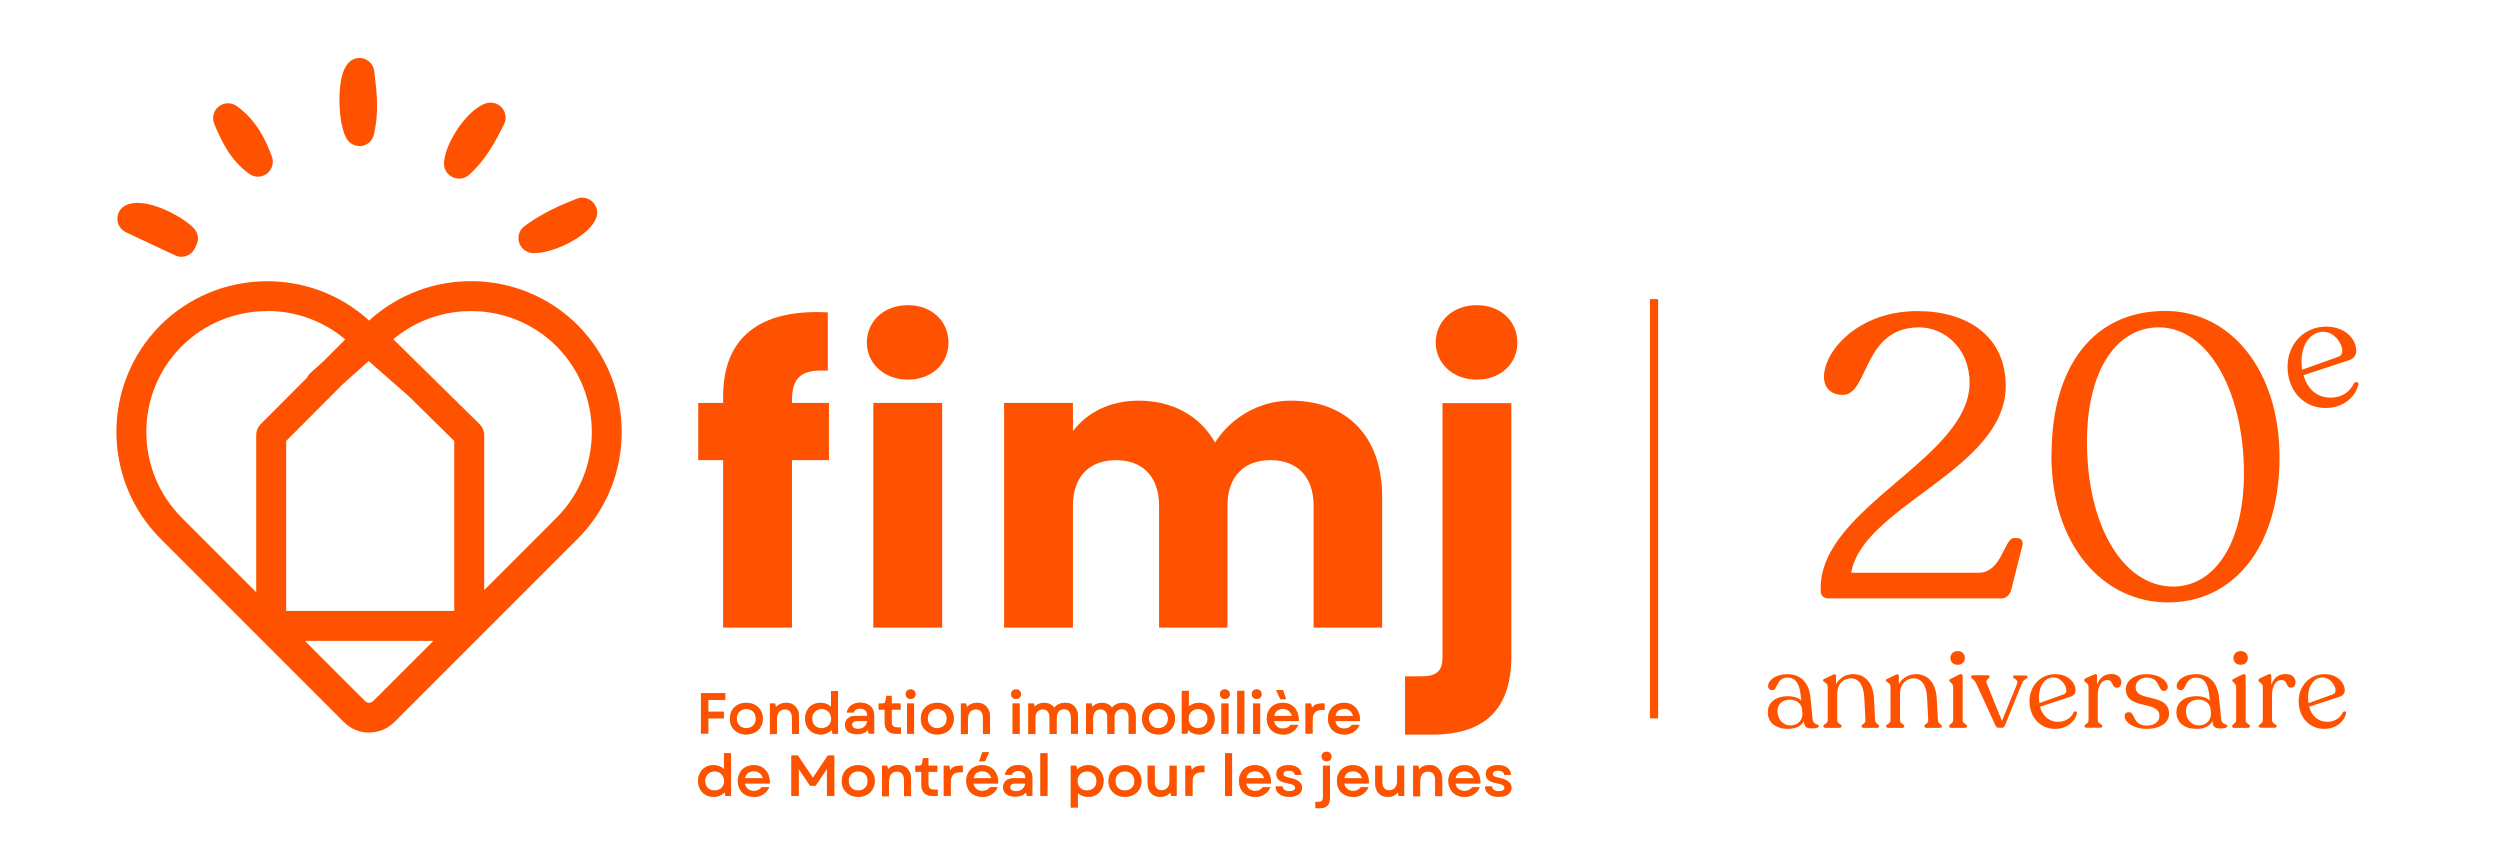 <?xml version="1.0" encoding="UTF-8"?> <svg xmlns="http://www.w3.org/2000/svg" id="Calque_1" data-name="Calque 1" version="1.1" viewBox="0 0 173.59 58.43"><defs><style> .cls-1, .cls-2, .cls-3 { fill: #fe5200; } .cls-1, .cls-4 { stroke-width: 0px; } .cls-2 { stroke: #fe5200; stroke-miterlimit: 10; stroke-width: .57px; } .cls-4 { fill: #c8aa50; } </style></defs><g><g><path class="cls-1" d="M140.43,37.86l-.78,3.11c-.11.33-.33.58-.67.58h-12.03c-.3,0-.53-.19-.53-.5v-.22c0-5.63,10.34-9.01,10.34-14.25,0-2.44-1.8-3.85-3.49-3.85-3.96,0-3.49,4.69-5.32,4.69-.75,0-1.3-.44-1.3-1.25,0-1.8,2.38-4.57,6.49-4.57,3.49,0,6.13,1.77,6.13,5.19,0,5.82-9.93,8.32-10.73,12.98h8.84c1.64,0,1.77-2.41,2.47-2.41h.19c.28,0,.47.19.39.53Z"></path><path class="cls-1" d="M142.45,31.6c0-6.21,2.94-10.01,7.9-10.01,4.52,0,7.93,4.1,7.93,10.15,0,6.35-3.27,10.09-7.74,10.09s-8.1-3.91-8.1-10.23ZM155.81,32.85c0-5.57-2.44-10.12-5.91-10.12-2.91,0-4.99,2.94-4.99,7.96,0,5.74,2.47,10.04,5.99,10.04,2.8,0,4.91-2.91,4.91-7.87Z"></path></g><g><path class="cls-1" d="M126.29,50.42c0,.11-.21.16-.49.16-.34,0-.52-.08-.55-.5-.17.32-.54.53-1.09.53-.84,0-1.41-.42-1.41-1.15,0-.73.6-1.12,1.39-1.12.4,0,.73.11.93.3l-.02-.21c-.08-.9-.33-1.38-.93-1.38-.79,0-.67.87-1.05.87-.18,0-.3-.11-.3-.28,0-.4.52-.83,1.34-.83.93,0,1.5.6,1.6,1.6l.15,1.51c.05.47.43.3.43.49ZM125.15,49.53l-.03-.34c-.08-.36-.39-.61-.83-.61-.52,0-.87.32-.87.79,0,.55.36,1,.91,1,.51,0,.84-.37.83-.84Z"></path><path class="cls-1" d="M130.48,50.41v.03c0,.06-.06.1-.16.1h-.9c-.1,0-.16-.04-.16-.1v-.03c0-.14.29-.14.27-.42l-.08-1.52c-.04-.93-.41-1.37-.93-1.37-.56,0-.95.45-.95,1.05v1.85c0,.27.3.27.3.41v.03c0,.06-.06.1-.16.1h-.95c-.09,0-.15-.04-.15-.1v-.03c0-.14.3-.14.3-.41v-2.3c0-.33-.32-.31-.32-.45v-.02c0-.05.04-.08.12-.11l.57-.27c.14-.08.21,0,.21.11v.55c.22-.42.66-.7,1.19-.7.74,0,1.37.5,1.44,1.68l.08,1.5c.01.28.27.28.27.43Z"></path><path class="cls-1" d="M134.84,50.41v.03c0,.06-.06.1-.16.1h-.9c-.1,0-.16-.04-.16-.1v-.03c0-.14.29-.14.27-.42l-.08-1.52c-.04-.93-.41-1.37-.93-1.37-.56,0-.95.45-.95,1.05v1.85c0,.27.3.27.3.41v.03c0,.06-.06.1-.16.1h-.95c-.09,0-.15-.04-.15-.1v-.03c0-.14.3-.14.3-.41v-2.3c0-.33-.32-.31-.32-.45v-.02c0-.05.04-.08.12-.11l.57-.27c.14-.08.21,0,.21.11v.55c.22-.42.66-.7,1.19-.7.74,0,1.37.5,1.44,1.68l.08,1.5c.01.28.27.28.27.43Z"></path><path class="cls-1" d="M135.35,50.43v-.03c0-.14.27-.14.27-.41v-2.26c0-.3-.27-.36-.27-.47v-.02c0-.05.04-.08.11-.11l.58-.29c.16-.08.24,0,.24.11v3.05c0,.27.3.27.3.41v.03c0,.06-.07.1-.16.1h-.94c-.09,0-.14-.04-.14-.1ZM135.43,45.69c0-.28.2-.48.51-.48s.49.2.49.48-.2.47-.49.47c-.31,0-.51-.19-.51-.47Z"></path><path class="cls-1" d="M140.8,46.97v.02c0,.14-.29.17-.39.43l-1.2,2.96c-.04.1-.1.15-.2.15h-.24c-.11,0-.16-.05-.21-.15l-1.36-2.96c-.12-.25-.33-.28-.33-.43v-.02c0-.05.04-.08.11-.08h1.06c.06,0,.11.04.11.09v.02c0,.11-.3.18-.21.43l1.07,2.63,1.04-2.56c.13-.35-.27-.36-.27-.49v-.02c0-.06.04-.09.11-.09h.77c.07,0,.11.03.11.08Z"></path><path class="cls-1" d="M144.22,49.52c-.09.46-.59,1.09-1.54,1.09s-1.76-.74-1.76-1.93c0-1.07.78-1.87,1.79-1.87.91,0,1.41.6,1.41,1.12,0,.24-.13.37-.36.45l-2.11.69c.17.65.64,1.05,1.25,1.05.56,0,.92-.3,1.09-.66.07-.11.24-.08.22.06ZM141.58,48.43c0,.14,0,.27.03.39l1.69-.61c.13-.05.18-.14.18-.27,0-.34-.37-.9-.89-.9-.62,0-1.02.61-1.02,1.38Z"></path><path class="cls-1" d="M147.29,47.39c0,.2-.09.36-.3.36-.4,0-.21-.53-.68-.53-.42,0-.65.48-.65,1.05v1.73c0,.27.32.27.32.41v.03c0,.06-.05.09-.15.09h-.94c-.1,0-.15-.03-.15-.09v-.03c0-.14.28-.14.28-.41v-2.31c0-.29-.3-.3-.3-.44v-.02c0-.05.05-.1.11-.14l.58-.26c.14-.07.2,0,.2.11v.61c.17-.49.52-.75.99-.75s.7.27.7.59Z"></path><path class="cls-1" d="M147.52,49.73c0-.18.12-.28.3-.28.47,0,.23.93,1.25.93.49,0,.87-.24.87-.67,0-1.12-2.33-.37-2.33-1.86,0-.58.59-1.04,1.43-1.04.94,0,1.48.49,1.48.9,0,.15-.12.27-.27.27-.43,0-.24-.93-1.18-.93-.44,0-.78.28-.78.66,0,1.09,2.32.35,2.32,1.87,0,.57-.59,1.03-1.54,1.03-1.01,0-1.54-.51-1.54-.87Z"></path><path class="cls-1" d="M154.66,50.42c0,.11-.21.16-.49.16-.34,0-.52-.08-.55-.5-.17.32-.54.53-1.09.53-.84,0-1.41-.42-1.41-1.15,0-.73.6-1.12,1.39-1.12.4,0,.73.11.93.3l-.02-.21c-.08-.9-.33-1.38-.93-1.38-.79,0-.67.87-1.05.87-.18,0-.3-.11-.3-.28,0-.4.52-.83,1.34-.83.93,0,1.5.6,1.6,1.6l.15,1.51c.05.47.43.3.43.49ZM153.52,49.53l-.03-.34c-.08-.36-.39-.61-.84-.61-.52,0-.87.32-.87.79,0,.55.36,1,.91,1,.51,0,.84-.37.83-.84Z"></path><path class="cls-1" d="M155,50.43v-.03c0-.14.27-.14.27-.41v-2.26c0-.3-.27-.36-.27-.47v-.02c0-.05.04-.08.11-.11l.58-.29c.16-.08.24,0,.24.11v3.05c0,.27.3.27.3.41v.03c0,.06-.07.1-.16.1h-.94c-.09,0-.14-.04-.14-.1ZM155.08,45.69c0-.28.2-.48.51-.48s.49.2.49.48-.2.47-.49.47c-.31,0-.51-.19-.51-.47Z"></path><path class="cls-1" d="M159.39,47.39c0,.2-.09.36-.3.36-.4,0-.21-.53-.68-.53-.42,0-.65.48-.65,1.05v1.73c0,.27.32.27.32.41v.03c0,.06-.05.09-.15.09h-.94c-.1,0-.15-.03-.15-.09v-.03c0-.14.28-.14.28-.41v-2.31c0-.29-.3-.3-.3-.44v-.02c0-.05.05-.1.11-.14l.58-.26c.14-.07.2,0,.2.11v.61c.17-.49.52-.75.99-.75s.7.27.7.59Z"></path><path class="cls-1" d="M162.91,49.52c-.09.46-.59,1.09-1.54,1.09s-1.76-.74-1.76-1.93c0-1.07.78-1.87,1.79-1.87.91,0,1.41.6,1.41,1.12,0,.24-.13.37-.36.45l-2.11.69c.17.65.64,1.05,1.25,1.05.56,0,.92-.3,1.09-.66.07-.11.24-.08.22.06ZM160.27,48.43c0,.14,0,.27.03.39l1.69-.61c.13-.05.18-.14.18-.27,0-.34-.37-.9-.89-.9-.62,0-1.02.61-1.02,1.38Z"></path></g><path class="cls-1" d="M163.75,26.71c-.14.68-.88,1.62-2.29,1.62s-2.62-1.11-2.62-2.87c0-1.59,1.16-2.78,2.67-2.78,1.36,0,2.1.89,2.1,1.67,0,.36-.19.55-.53.67l-3.13,1.03c.26.97.95,1.56,1.87,1.56.84,0,1.37-.44,1.62-.98.1-.16.36-.12.33.09ZM159.81,25.09c0,.2.01.4.04.58l2.52-.9c.19-.08.27-.2.27-.4,0-.51-.54-1.33-1.32-1.33-.92,0-1.51.9-1.51,2.06Z"></path><line class="cls-2" x1="114.85" y1="20.77" x2="114.85" y2="49.88"></line></g><path class="cls-3" d="M25.63,50.87c-.66,0-1.28-.26-1.75-.73l-12.73-12.73c-4.08-4.08-4.09-10.73-.02-14.82,3.99-3.97,10.4-4.08,14.5-.33,4.1-3.75,10.5-3.65,14.48.31,4.08,4.11,4.08,10.76,0,14.84l-12.73,12.73c-.47.47-1.09.72-1.75.72M18.56,21.6c-2.16,0-4.32.82-5.96,2.46-3.26,3.28-3.25,8.61.02,11.89l12.73,12.73c.1.1.22.12.28.12s.18-.02.28-.12l12.73-12.73c3.27-3.27,3.27-8.62,0-11.91-3.15-3.13-8.18-3.25-11.48-.36l2.51,2.2c.43.38.47,1.03.09,1.46-.38.43-1.03.47-1.47.09l-2.69-2.36-2.64,2.36c-.43.38-1.08.34-1.47-.08-.38-.43-.34-1.08.08-1.47l2.5-2.23c-1.57-1.37-3.55-2.06-5.52-2.06M32.58,44.5h-13.75c-.57,0-1.04-.46-1.04-1.04v-13.27c0-.27.11-.54.3-.73l6.82-6.83c.4-.4,1.06-.41,1.46,0l6.94,6.83c.2.2.31.46.31.74v13.27c0,.57-.46,1.04-1.04,1.04M19.87,42.42h11.67v-11.8l-5.89-5.8-5.78,5.8v11.81ZM24.95,10.14s.09,0,.13,0c.43-.05.78-.37.88-.79.36-1.52.21-2.85.06-4.15l-.03-.25c-.05-.4-.32-.74-.7-.87-.38-.13-.81-.02-1.08.27-.43.45-.64,1.32-.64,2.6,0,.52.05,1.83.47,2.63.18.34.54.56.92.56M17.9,12.27c.22,0,.44-.07.63-.21.36-.28.51-.76.35-1.19-.42-1.13-1.07-2.54-2.45-3.51-.38-.27-.89-.25-1.25.04-.36.29-.48.79-.3,1.21.52,1.24,1.14,2.53,2.42,3.46.18.13.4.2.61.2M31.87,12.41c.25,0,.5-.09.69-.26,1.14-1.02,1.78-2.2,2.44-3.52.19-.37.13-.82-.14-1.14-.27-.32-.71-.44-1.1-.32-.85.27-1.58,1.2-1.95,1.73-.28.41-.93,1.45-.98,2.41-.02.42.21.81.59.99.14.07.3.1.45.1M12.6,17.83c.39,0,.76-.22.93-.59l.11-.23c.19-.39.12-.85-.18-1.16-.76-.81-3.42-2.28-4.76-1.58-.35.18-.56.55-.55.94,0,.39.24.75.6.92l3.41,1.6c.14.07.29.1.44.1M37.15,17.57c.87,0,1.87-.46,2.28-.66.7-.36,1.61-.95,1.95-1.73.17-.39.09-.83-.21-1.14-.29-.3-.74-.4-1.13-.24-1.18.46-2.43,1.02-3.62,1.9-.35.26-.5.7-.38,1.12.12.41.48.71.91.75.06,0,.12,0,.19,0M50.21,43.58h4.78v-11.63h2.57v-3.97h-2.57v-.14c0-1.65.64-2.21,2.49-2.1v-4.05c-4.75-.25-7.27,1.76-7.27,5.84v.45h-1.73v3.97h1.73v11.63ZM60.19,23.79c0-1.45,1.15-2.6,2.85-2.6s2.82,1.15,2.82,2.6-1.15,2.57-2.82,2.57-2.85-1.15-2.85-2.57M60.64,27.98h4.78v15.6h-4.78v-15.6ZM91.22,43.58h4.75v-9.11c0-4.19-2.49-6.65-6.35-6.65-2.26,0-4.22,1.26-5.25,2.91-1.06-1.87-2.96-2.91-5.31-2.91-2.04,0-3.63.87-4.56,2.12v-1.96h-4.78v15.6h4.78v-8.47c0-2.04,1.17-3.16,2.99-3.16s2.99,1.12,2.99,3.16v8.47h4.75v-8.47c0-2.04,1.17-3.16,2.99-3.16s2.99,1.12,2.99,3.16v8.47ZM104.94,27.98v17.61c0,4.05-2.26,5.42-5.51,5.42h-1.87v-4.05h1.15c1.06,0,1.45-.39,1.45-1.31v-17.66h4.78ZM99.69,23.79c0-1.45,1.15-2.6,2.85-2.6s2.82,1.15,2.82,2.6-1.15,2.57-2.82,2.57-2.85-1.15-2.85-2.57"></path><g><g><path class="cls-4" d="M51.82,50.56c.13,0,.24-.03.34-.08.1-.06.18-.14.24-.24.06-.1.08-.22.08-.34s-.03-.24-.08-.35c-.06-.1-.13-.18-.24-.24-.1-.06-.21-.08-.34-.08s-.24.03-.34.08c-.1.06-.18.14-.24.24-.06.1-.08.22-.08.35s.03.24.08.34c.06.1.13.18.24.24.1.06.21.08.34.08M51.82,51c-.22,0-.42-.05-.59-.14-.17-.09-.31-.22-.41-.39-.1-.17-.14-.36-.14-.57s.05-.41.14-.57c.1-.17.23-.3.41-.39.17-.09.37-.14.59-.14s.42.05.59.14c.17.09.31.22.41.39.1.17.15.36.15.57s-.05.41-.15.57c-.1.17-.23.3-.41.39-.17.09-.37.14-.59.14"></path><path class="cls-4" d="M53.44,48.85h.38l.08.37-.1-.02c.09-.13.2-.23.34-.3.14-.07.29-.1.45-.1.18,0,.34.04.47.12.13.08.23.19.31.34s.11.31.11.51v1.19h-.49v-1.14c0-.18-.04-.32-.13-.42-.09-.1-.21-.15-.36-.15-.11,0-.21.03-.29.08-.08.05-.15.13-.19.23-.05.1-.07.21-.07.34v1.07h-.49v-2.1Z"></path><path class="cls-4" d="M57.73,50.59l.13-.7-.16-.45v-1.46h.49v2.97h-.38l-.08-.36ZM57.05,50.56c.13,0,.24-.03.34-.08.1-.06.18-.13.24-.24.06-.1.08-.21.08-.34s-.03-.24-.08-.34c-.06-.1-.13-.18-.24-.24-.1-.06-.21-.09-.34-.09s-.24.03-.34.09c-.1.06-.18.14-.24.24-.06.1-.08.22-.08.34s.03.24.08.34c.06.1.13.18.24.24.1.06.21.08.34.08M56.97,51c-.2,0-.39-.05-.55-.14-.16-.09-.29-.23-.38-.39-.09-.17-.14-.36-.14-.57s.05-.4.14-.57c.09-.17.22-.3.38-.39.16-.09.35-.14.55-.14s.39.05.55.14c.16.1.29.23.38.39.09.17.14.36.14.57s-.05.4-.14.57c-.09.17-.22.3-.38.39-.16.1-.34.14-.55.14"></path><path class="cls-4" d="M59.49,50.98c-.17,0-.31-.03-.44-.08-.12-.05-.22-.13-.28-.22-.06-.1-.1-.21-.1-.34,0-.19.07-.35.2-.46.13-.12.31-.17.53-.17h.96v.36h-.87c-.1,0-.18.02-.24.07-.06.05-.09.11-.09.19s.04.15.11.2c.07.05.17.08.3.08s.23-.02.33-.07.17-.12.23-.21c.05-.09.08-.19.08-.31v-.12s0-.27,0-.27c0-.09-.02-.16-.06-.23-.04-.06-.09-.11-.17-.15-.07-.03-.16-.05-.25-.05-.11,0-.21.02-.29.07-.08.05-.14.12-.16.2h-.48c.04-.21.14-.38.31-.5.16-.12.37-.18.62-.18.2,0,.37.04.51.11.15.07.26.17.34.3.08.13.12.28.12.45v1.29h-.38l-.09-.44.22-.08c-.06.12-.13.23-.22.31-.09.08-.2.15-.32.19-.12.04-.25.06-.4.06"></path><path class="cls-4" d="M62.21,50.95c-.25,0-.45-.07-.58-.2-.14-.14-.2-.33-.2-.58v-1.02l.11.12h-.53v-.42h.19c.07,0,.13,0,.17-.02.04-.01.07-.04.09-.08.02-.04.03-.09.04-.16l.04-.27h.37v.65l-.13-.12h.75v.42h-.73l.11-.12v.96c0,.13.03.23.09.3.06.06.15.1.28.1h.28v.44h-.35Z"></path><path class="cls-4" d="M62.98,48.85h.49v2.1h-.49v-2.1ZM63.23,48.53c-.07,0-.13-.01-.18-.04-.05-.03-.09-.07-.12-.12-.03-.05-.04-.11-.04-.17,0-.1.03-.18.09-.24.06-.06.15-.09.25-.09.07,0,.13.01.18.04.05.03.09.07.12.12.03.05.04.11.04.17,0,.1-.03.18-.09.24-.06.06-.15.09-.25.09"></path><path class="cls-4" d="M65.08,50.56c.13,0,.24-.03.34-.08.1-.06.18-.14.24-.24.06-.1.08-.22.08-.34s-.03-.24-.08-.35c-.06-.1-.13-.18-.24-.24-.1-.06-.21-.08-.34-.08s-.24.03-.34.08c-.1.06-.18.14-.24.24-.06.1-.08.22-.08.35s.03.24.08.34c.06.1.13.18.24.24.1.06.21.08.34.08M65.08,51c-.22,0-.42-.05-.59-.14-.17-.09-.31-.22-.41-.39-.1-.17-.14-.36-.14-.57s.05-.41.14-.57c.1-.17.23-.3.41-.39.17-.09.37-.14.59-.14s.42.05.59.14c.17.09.31.22.41.39.1.17.15.36.15.57s-.05.41-.15.57c-.1.17-.23.3-.41.39-.17.09-.37.14-.59.14"></path><path class="cls-4" d="M66.7,48.85h.38l.08.37-.1-.02c.09-.13.2-.23.34-.3.14-.07.29-.1.45-.1.18,0,.34.04.47.12.13.08.23.19.31.34s.11.31.11.51v1.19h-.49v-1.14c0-.18-.04-.32-.13-.42-.09-.1-.21-.15-.36-.15-.11,0-.21.03-.29.08-.08.05-.15.13-.19.23-.05.1-.07.21-.07.34v1.07h-.49v-2.1Z"></path><path class="cls-4" d="M70.31,48.85h.49v2.1h-.49v-2.1ZM70.55,48.53c-.07,0-.13-.01-.18-.04-.05-.03-.09-.07-.12-.12-.03-.05-.04-.11-.04-.17,0-.1.03-.18.09-.24.06-.06.15-.09.25-.09.07,0,.13.01.18.04.05.03.09.07.12.12.03.05.04.11.04.17,0,.1-.03.18-.09.24-.06.06-.15.09-.25.09"></path><path class="cls-4" d="M71.41,48.85h.38l.08.36h-.12c.08-.13.18-.23.31-.3.13-.07.28-.11.44-.11s.33.04.45.11c.13.07.23.18.3.32h-.1c.08-.14.19-.25.34-.32.14-.08.3-.11.48-.11s.33.04.46.11c.13.08.23.19.31.33.07.14.11.31.11.5v1.21h-.49v-1.14c0-.18-.04-.32-.13-.42-.09-.1-.2-.15-.35-.15s-.28.05-.37.16c-.09.11-.14.25-.14.44v1.12h-.49v-1.14c0-.18-.04-.32-.13-.42-.09-.1-.2-.15-.35-.15s-.27.05-.37.16c-.09.11-.14.25-.14.44v1.12h-.49v-2.1Z"></path><path class="cls-4" d="M75.42,48.85h.38l.08.36h-.12c.08-.13.18-.23.31-.3.13-.07.28-.11.44-.11s.33.04.45.11c.13.07.23.18.3.32h-.1c.08-.14.19-.25.34-.32.14-.08.3-.11.48-.11s.33.04.46.11c.13.08.23.19.31.33.07.14.11.31.11.5v1.21h-.49v-1.14c0-.18-.04-.32-.13-.42-.09-.1-.2-.15-.35-.15s-.28.05-.37.16c-.09.11-.14.25-.14.44v1.12h-.49v-1.14c0-.18-.04-.32-.13-.42-.09-.1-.2-.15-.35-.15s-.27.05-.37.16c-.09.11-.14.25-.14.44v1.12h-.49v-2.1Z"></path><path class="cls-4" d="M80.44,50.56c.13,0,.24-.03.34-.08.1-.06.18-.14.24-.24.06-.1.08-.22.08-.34s-.03-.24-.08-.35c-.06-.1-.13-.18-.24-.24-.1-.06-.21-.08-.34-.08s-.24.03-.34.08c-.1.06-.18.14-.24.24-.06.1-.08.22-.08.35s.03.24.08.34c.06.1.13.18.24.24.1.06.21.08.34.08M80.44,51c-.22,0-.42-.05-.59-.14-.17-.09-.31-.22-.41-.39-.1-.17-.14-.36-.14-.57s.05-.41.14-.57c.1-.17.23-.3.41-.39.17-.09.37-.14.59-.14s.42.05.59.14c.17.09.31.22.41.39.1.17.15.36.15.57s-.05.41-.15.57c-.1.17-.23.3-.41.39-.17.09-.37.14-.59.14"></path><path class="cls-4" d="M83.19,50.56c.13,0,.24-.03.34-.08.1-.06.18-.13.24-.24.06-.1.08-.21.08-.34s-.03-.24-.08-.34c-.06-.1-.13-.18-.24-.24-.1-.06-.21-.09-.34-.09s-.24.03-.34.09c-.1.06-.18.14-.24.24-.06.1-.08.21-.08.34s.03.24.08.34c.06.1.13.18.24.24.1.06.21.08.34.08M83.27,51c-.2,0-.39-.05-.55-.14-.16-.09-.29-.23-.38-.39-.09-.17-.14-.36-.14-.57s.05-.4.14-.57c.09-.17.22-.3.38-.39.16-.09.34-.14.55-.14s.39.05.55.14c.16.1.29.23.38.39.09.17.14.36.14.57s-.05.4-.14.57c-.09.17-.22.3-.38.39-.16.1-.35.14-.55.14M82.06,47.97h.49v1.46l-.16.45.13.7-.08.36h-.38v-2.97Z"></path><path class="cls-4" d="M84.81,48.85h.49v2.1h-.49v-2.1ZM85.05,48.53c-.07,0-.13-.01-.18-.04-.05-.03-.09-.07-.12-.12-.03-.05-.04-.11-.04-.17,0-.1.03-.18.09-.24.06-.06.15-.09.25-.09.07,0,.13.01.18.04.05.03.09.07.12.12.03.05.04.11.04.17,0,.1-.03.18-.09.24-.06.06-.15.09-.25.09"></path></g><g><path class="cls-4" d="M87.01,48.85h.49v2.1h-.49v-2.1ZM87.26,48.53c-.07,0-.13-.01-.18-.04-.05-.03-.09-.07-.12-.12-.03-.05-.04-.11-.04-.17,0-.1.03-.18.09-.24.06-.06.15-.09.25-.09.07,0,.13.01.18.04.05.03.09.07.12.12.03.05.04.11.04.17,0,.1-.03.18-.09.24-.06.06-.15.09-.25.09"></path><path class="cls-4" d="M88.61,47.91h.47l.22.64h-.4l-.29-.64ZM89.07,51c-.22,0-.41-.05-.58-.14-.17-.09-.3-.22-.39-.39-.09-.17-.14-.36-.14-.57s.05-.41.14-.57c.09-.17.23-.3.39-.39.17-.09.36-.14.58-.14.23,0,.43.05.6.16.17.11.3.25.39.45.09.19.13.41.12.66h-1.91v-.36h1.59l-.14.09c-.01-.12-.05-.22-.11-.31-.06-.09-.13-.15-.22-.2-.09-.05-.2-.07-.31-.07-.12,0-.23.03-.33.08-.1.05-.17.13-.22.23-.05.1-.08.22-.08.35v.03c0,.14.03.26.08.36.05.1.13.18.22.24.1.05.21.08.33.08.12,0,.22-.02.32-.07.09-.05.17-.11.23-.19h.52c-.09.21-.23.38-.42.5-.19.12-.41.18-.65.18"></path><path class="cls-4" d="M90.65,48.85h.38l.1.47h-.13c.08-.16.17-.28.29-.36.12-.07.27-.11.47-.11h.21v.45h-.22c-.19,0-.34.05-.45.16-.11.11-.16.29-.16.53v.95h-.49v-2.1Z"></path><path class="cls-4" d="M93.32,51c-.22,0-.41-.05-.58-.14-.17-.09-.3-.22-.39-.39-.09-.17-.14-.36-.14-.57s.05-.41.14-.57c.09-.17.23-.3.39-.39.17-.09.36-.14.58-.14.23,0,.43.05.6.16.17.11.3.25.39.45.09.19.13.41.12.66h-1.91v-.36h1.59l-.14.09c-.01-.12-.05-.22-.11-.31-.06-.09-.13-.15-.22-.2-.09-.05-.2-.07-.31-.07-.12,0-.23.03-.33.08-.1.05-.17.13-.22.23-.05.1-.08.22-.08.35v.03c0,.14.03.26.08.36.05.1.13.18.22.24.1.05.21.08.33.08.12,0,.22-.02.32-.07.09-.05.17-.11.23-.19h.52c-.09.21-.23.38-.42.5-.19.12-.41.18-.65.18"></path><path class="cls-4" d="M50.3,54.91l.13-.7-.16-.45v-1.46h.49v2.97h-.38l-.08-.36ZM49.62,54.89c.13,0,.24-.03.34-.08.1-.06.18-.13.24-.24.06-.1.08-.21.08-.34s-.03-.24-.08-.34c-.06-.1-.13-.18-.24-.24s-.21-.09-.34-.09-.24.03-.34.09c-.1.06-.18.14-.24.24-.06.1-.08.22-.08.34s.03.24.08.34c.06.1.13.18.24.24.1.06.21.08.34.08M49.54,55.33c-.2,0-.39-.05-.55-.14-.16-.09-.29-.23-.38-.39-.09-.17-.14-.36-.14-.57s.05-.4.14-.57c.09-.17.22-.3.38-.39.16-.1.35-.14.55-.14s.39.05.55.14c.16.1.29.23.38.39.09.17.14.36.14.57s-.05.4-.14.57c-.09.17-.22.3-.38.39-.16.1-.34.14-.55.14"></path><path class="cls-4" d="M52.34,55.33c-.22,0-.41-.05-.58-.14-.17-.09-.3-.22-.39-.39-.09-.17-.14-.36-.14-.57s.05-.41.14-.57c.09-.17.22-.3.39-.39.17-.09.36-.14.58-.14.23,0,.43.05.6.16.17.11.3.25.39.45.09.19.13.41.12.66h-1.91v-.36h1.59l-.14.09c-.01-.12-.05-.22-.11-.31-.06-.09-.13-.15-.23-.2-.09-.05-.2-.07-.31-.07-.12,0-.23.03-.33.08-.1.05-.17.13-.23.23-.05.1-.08.22-.08.35v.03c0,.14.03.26.08.36.05.1.13.18.23.24.1.05.21.08.33.08.12,0,.22-.02.32-.07.1-.05.17-.11.23-.19h.52c-.09.21-.23.38-.42.5-.19.12-.41.18-.66.18"></path></g><g><path class="cls-4" d="M59.59,54.89c.13,0,.24-.03.34-.08.1-.06.18-.14.24-.24.06-.1.08-.22.08-.34s-.03-.24-.08-.35-.13-.18-.24-.24c-.1-.06-.21-.08-.34-.08s-.24.03-.34.08c-.1.06-.18.14-.24.24s-.08.22-.08.35.03.24.08.34c.06.1.13.18.24.24.1.06.21.08.34.08M59.59,55.33c-.22,0-.42-.05-.59-.14-.17-.09-.31-.22-.41-.39-.1-.17-.14-.36-.14-.57s.05-.41.14-.57c.1-.17.23-.3.41-.39.17-.09.37-.14.59-.14s.42.05.59.14c.17.09.31.22.41.39.1.17.15.36.15.57s-.05.41-.15.57c-.1.17-.23.3-.41.39-.17.09-.37.14-.59.14"></path><path class="cls-4" d="M61.22,53.17h.38l.08.37-.1-.02c.09-.13.2-.23.34-.3.14-.07.29-.1.45-.1.18,0,.34.04.47.12.13.08.23.19.31.34.07.14.11.31.11.51v1.19h-.49v-1.14c0-.18-.04-.32-.13-.42-.09-.1-.21-.15-.36-.15-.11,0-.21.03-.29.08-.08.05-.15.13-.19.23-.05.1-.07.21-.07.34v1.07h-.49v-2.1Z"></path><path class="cls-4" d="M64.76,55.27c-.25,0-.45-.07-.58-.2-.14-.14-.2-.33-.2-.58v-1.02l.11.12h-.53v-.42h.19c.07,0,.13,0,.17-.02.04-.01.07-.04.09-.08s.03-.09.04-.16l.04-.27h.37v.65l-.13-.12h.75v.42h-.73l.11-.12v.96c0,.13.03.23.09.3.06.06.15.1.28.1h.28v.44h-.35Z"></path><path class="cls-4" d="M65.53,53.17h.38l.1.47h-.13c.08-.16.17-.28.29-.36.12-.07.27-.11.47-.11h.21v.45h-.22c-.19,0-.34.05-.45.16-.11.11-.16.29-.16.53v.95h-.49v-2.1Z"></path><path class="cls-4" d="M68.21,52.23h.47l-.29.63h-.4l.22-.63ZM68.2,55.33c-.22,0-.41-.05-.58-.14-.17-.09-.3-.22-.39-.39-.09-.17-.14-.36-.14-.57s.05-.41.14-.57c.09-.17.22-.3.39-.39.17-.09.36-.14.58-.14s.43.05.6.16c.17.11.3.25.39.45.09.19.13.41.12.66h-1.91v-.36h1.59l-.14.09c-.01-.12-.05-.22-.11-.31-.06-.09-.13-.15-.23-.2-.09-.05-.2-.07-.31-.07-.12,0-.23.03-.33.08-.1.05-.17.13-.22.23-.05.1-.08.22-.08.35v.03c0,.14.03.26.08.36.05.1.13.18.22.24.1.05.21.08.33.08.12,0,.22-.02.32-.07.1-.05.17-.11.23-.19h.52c-.09.21-.23.38-.42.5-.19.12-.41.18-.66.18"></path><path class="cls-4" d="M70.47,55.31c-.17,0-.31-.03-.44-.08-.12-.05-.22-.13-.28-.22-.06-.1-.1-.21-.1-.34,0-.19.07-.35.2-.46.13-.12.31-.17.53-.17h.96v.36h-.87c-.1,0-.18.02-.24.07-.06.05-.09.11-.09.19s.04.15.11.2c.07.05.17.08.3.08s.23-.02.33-.07c.1-.05.17-.12.23-.21.05-.09.08-.19.08-.31v-.12s0-.27,0-.27c0-.09-.02-.16-.06-.23-.04-.06-.09-.11-.17-.15-.07-.03-.16-.05-.25-.05-.11,0-.21.02-.29.07-.08.05-.14.12-.16.2h-.48c.04-.21.14-.38.31-.5.16-.12.37-.18.62-.18.2,0,.37.04.51.11.15.07.26.17.34.3.08.13.12.28.12.45v1.29h-.38l-.09-.44.22-.08c-.06.12-.13.23-.22.31-.09.08-.2.15-.32.19-.12.04-.25.06-.4.06"></path></g><g><path class="cls-4" d="M75.48,54.89c.13,0,.24-.03.34-.08.1-.06.18-.13.24-.24.06-.1.08-.21.08-.34s-.03-.24-.08-.34c-.06-.1-.13-.18-.24-.24-.1-.06-.21-.09-.34-.09s-.24.03-.34.09c-.1.06-.18.14-.24.24-.06.1-.08.21-.08.34s.03.24.08.34c.06.1.13.18.24.24.1.06.21.08.34.08M75.56,55.33c-.2,0-.39-.05-.55-.14-.16-.09-.29-.23-.38-.39-.09-.17-.14-.36-.14-.57s.05-.4.14-.57c.09-.17.22-.3.38-.39.16-.09.34-.14.55-.14s.39.05.55.14c.16.1.29.23.38.39.09.17.14.36.14.57s-.05.4-.14.57c-.09.17-.22.3-.38.39-.16.1-.35.14-.55.14M74.35,53.17h.38l.08.37-.13.7.16.44v1.39h-.49v-2.91Z"></path><path class="cls-4" d="M78.11,54.89c.13,0,.24-.03.34-.08.1-.06.18-.14.24-.24.06-.1.08-.22.08-.34s-.03-.24-.08-.35c-.06-.1-.13-.18-.24-.24-.1-.06-.21-.08-.34-.08s-.24.03-.34.08c-.1.06-.18.14-.24.24-.06.1-.08.22-.08.35s.03.24.08.34c.06.1.13.18.24.24.1.06.21.08.34.08M78.11,55.33c-.22,0-.42-.05-.59-.14-.17-.09-.31-.22-.41-.39-.1-.17-.14-.36-.14-.57s.05-.41.14-.57c.1-.17.23-.3.41-.39.17-.09.37-.14.59-.14s.42.05.59.14c.17.09.31.22.41.39.1.17.15.36.15.57s-.05.41-.15.57c-.1.17-.23.3-.41.39-.17.09-.37.14-.59.14"></path><path class="cls-4" d="M80.56,55.33c-.18,0-.34-.04-.47-.12-.13-.08-.23-.19-.3-.34-.07-.14-.1-.31-.1-.51v-1.19h.49v1.14c0,.18.04.32.13.42.09.1.2.15.35.15.11,0,.21-.03.29-.08.08-.05.15-.13.19-.22.05-.1.07-.21.07-.34v-1.07h.49v2.1h-.38l-.08-.37.1.02c-.09.14-.2.24-.33.31-.14.07-.28.1-.44.1"></path><path class="cls-4" d="M82.31,53.17h.38l.1.47h-.13c.08-.16.17-.28.29-.36.12-.07.27-.11.47-.11h.21v.45h-.22c-.19,0-.34.05-.45.16-.11.11-.16.29-.16.53v.95h-.49v-2.1Z"></path></g><path class="cls-4" d="M87.14,55.33c-.22,0-.41-.05-.58-.14-.17-.09-.3-.22-.39-.39-.09-.17-.14-.36-.14-.57s.05-.41.14-.57c.09-.17.22-.3.39-.39.17-.09.36-.14.58-.14.23,0,.43.05.6.16.17.11.3.25.39.45.09.19.13.41.12.66h-1.91v-.36h1.59l-.14.09c-.01-.12-.05-.22-.11-.31-.06-.09-.13-.15-.23-.2-.09-.05-.2-.07-.31-.07-.12,0-.23.03-.33.08-.1.05-.17.13-.22.23-.05.1-.08.22-.08.35v.03c0,.14.03.26.08.36.05.1.13.18.22.24.1.05.21.08.33.08.12,0,.22-.02.32-.07.1-.05.17-.11.23-.19h.52c-.09.21-.23.38-.42.5-.19.12-.41.18-.66.18"></path><path class="cls-4" d="M89.51,55.33c-.18,0-.35-.03-.49-.09-.14-.06-.25-.15-.33-.25-.08-.11-.11-.24-.11-.38h.48c0,.1.05.18.13.24.08.06.2.09.34.09.12,0,.22-.02.29-.06.07-.04.11-.1.11-.18s-.04-.14-.12-.19c-.08-.05-.21-.09-.39-.12-.27-.05-.47-.12-.6-.22-.13-.1-.19-.24-.19-.42,0-.2.07-.35.22-.46.15-.11.36-.16.63-.16s.48.06.64.18c.16.12.24.29.26.5h-.47c0-.09-.05-.17-.12-.22-.07-.05-.17-.08-.3-.08-.12,0-.21.02-.28.06-.07.04-.1.1-.1.17s.04.13.11.17c.07.04.21.08.4.12.26.05.46.14.59.25.13.11.2.25.2.42,0,.19-.08.35-.24.46-.16.11-.38.17-.65.17"></path><path class="cls-4" d="M92.11,52.86c-.07,0-.13-.01-.18-.04-.05-.03-.09-.07-.12-.12-.03-.05-.04-.11-.04-.17,0-.1.03-.18.09-.24.06-.06.14-.09.25-.09.07,0,.13.01.18.04.05.03.09.07.12.12.03.05.04.11.04.17,0,.1-.03.18-.09.24-.06.06-.15.09-.25.09M91.35,55.68h.23c.07,0,.12-.01.16-.03.04-.02.07-.06.09-.11.02-.05.03-.12.03-.22v-2.15h.49v2.17c0,.27-.06.47-.17.59-.11.13-.3.19-.55.19h-.29v-.44Z"></path><path class="cls-4" d="M93.94,55.33c-.22,0-.41-.05-.58-.14-.17-.09-.3-.22-.39-.39-.09-.17-.14-.36-.14-.57s.05-.41.14-.57c.09-.17.23-.3.39-.39.17-.09.36-.14.58-.14.23,0,.43.05.6.16.17.11.3.25.39.45.09.19.13.41.12.66h-1.91v-.36h1.59l-.14.09c-.01-.12-.05-.22-.11-.31-.06-.09-.13-.15-.22-.2-.09-.05-.2-.07-.31-.07-.12,0-.23.03-.33.08-.1.05-.17.13-.22.23-.05.1-.08.22-.08.35v.03c0,.14.03.26.08.36s.13.18.22.24c.1.05.21.08.33.08.12,0,.22-.02.32-.07.09-.05.17-.11.23-.19h.52c-.09.21-.23.38-.42.5s-.41.18-.65.18"></path><path class="cls-4" d="M96.36,55.33c-.18,0-.34-.04-.47-.12-.13-.08-.23-.19-.3-.34-.07-.14-.1-.31-.1-.51v-1.19h.49v1.14c0,.18.04.32.13.42.09.1.2.15.35.15.11,0,.21-.03.29-.08.08-.05.15-.13.19-.22.05-.1.07-.21.07-.34v-1.07h.49v2.1h-.38l-.08-.37.1.02c-.09.14-.2.24-.33.31-.14.07-.28.1-.44.1"></path><path class="cls-4" d="M98.1,53.17h.38l.08.37-.1-.02c.09-.13.2-.23.34-.3.14-.07.29-.1.45-.1.18,0,.34.04.47.12.13.08.23.19.31.34.07.14.11.31.11.51v1.19h-.49v-1.14c0-.18-.04-.32-.13-.42-.09-.1-.21-.15-.36-.15-.11,0-.21.03-.29.08-.08.05-.15.13-.19.23-.05.1-.07.21-.07.34v1.07h-.49v-2.1Z"></path><path class="cls-4" d="M101.68,55.33c-.22,0-.41-.05-.58-.14-.17-.09-.3-.22-.39-.39-.09-.17-.14-.36-.14-.57s.05-.41.14-.57c.09-.17.22-.3.39-.39.17-.09.36-.14.58-.14s.43.05.6.16c.17.11.3.25.39.45.09.19.13.41.12.66h-1.91v-.36h1.59l-.14.09c-.01-.12-.05-.22-.11-.31-.06-.09-.13-.15-.23-.2-.09-.05-.2-.07-.31-.07-.12,0-.23.03-.33.08-.1.05-.17.13-.23.23-.05.1-.08.22-.08.35v.03c0,.14.03.26.08.36.05.1.13.18.23.24.1.05.21.08.33.08.11,0,.22-.02.32-.07.09-.05.17-.11.23-.19h.52c-.09.21-.23.38-.42.5-.19.12-.41.18-.65.18"></path><path class="cls-4" d="M104.05,55.33c-.18,0-.35-.03-.49-.09-.14-.06-.25-.15-.33-.25-.08-.11-.11-.24-.11-.38h.48c0,.1.05.18.13.24.08.06.2.09.34.09.12,0,.22-.02.29-.06.07-.04.11-.1.11-.18s-.04-.14-.12-.19c-.08-.05-.21-.09-.39-.12-.27-.05-.47-.12-.6-.22-.13-.1-.19-.24-.19-.42,0-.2.07-.35.22-.46.15-.11.36-.16.63-.16s.48.06.64.18c.16.12.24.29.26.5h-.47c0-.09-.05-.17-.12-.22-.07-.05-.17-.08-.3-.08-.12,0-.21.02-.28.06-.07.04-.1.1-.1.17s.04.13.11.17c.07.04.21.08.4.12.26.05.46.14.59.25.13.11.2.25.2.42,0,.19-.08.35-.24.46-.16.11-.38.17-.65.17"></path><path class="cls-4" d="M49.09,49.42h1.17v.46h-1.17v-.46ZM48.66,48.13h1.7v.47h-1.38l.2-.28v2.62h-.51v-2.81Z"></path><rect class="cls-4" x="85.91" y="47.97" width=".49" height="2.97"></rect><polygon class="cls-4" points="54.95 52.46 55.4 52.46 56.48 54.06 56.41 54.06 57.48 52.46 57.93 52.46 57.93 55.27 57.42 55.27 57.42 54.22 57.42 53.24 57.51 53.25 56.63 54.56 56.25 54.56 55.37 53.25 55.46 53.24 55.46 54.22 55.46 55.27 54.95 55.27 54.95 52.46"></polygon><rect class="cls-4" x="72.24" y="52.3" width=".49" height="2.97"></rect><rect class="cls-4" x="85.06" y="52.3" width=".49" height="2.97"></rect></g><g><g><path class="cls-1" d="M51.82,50.56c.13,0,.24-.03.34-.08.1-.06.18-.14.24-.24.06-.1.08-.22.08-.34s-.03-.24-.08-.35c-.06-.1-.13-.18-.24-.24-.1-.06-.21-.08-.34-.08s-.24.03-.34.08c-.1.06-.18.14-.24.24-.06.1-.08.22-.08.35s.03.24.08.34c.06.1.13.18.24.24.1.06.21.08.34.08M51.82,51c-.22,0-.42-.05-.59-.14-.17-.09-.31-.22-.41-.39-.1-.17-.14-.36-.14-.57s.05-.41.14-.57c.1-.17.23-.3.41-.39.17-.09.37-.14.59-.14s.42.05.59.14c.17.09.31.22.41.39.1.17.15.36.15.57s-.05.41-.15.57c-.1.17-.23.3-.41.39-.17.09-.37.14-.59.14"></path><path class="cls-1" d="M53.44,48.85h.38l.08.37-.1-.02c.09-.13.2-.23.34-.3.14-.07.29-.1.45-.1.18,0,.34.04.47.12.13.08.23.19.31.34s.11.31.11.51v1.19h-.49v-1.14c0-.18-.04-.32-.13-.42-.09-.1-.21-.15-.36-.15-.11,0-.21.03-.29.08-.08.05-.15.13-.19.23-.05.1-.07.21-.07.34v1.07h-.49v-2.1Z"></path><path class="cls-1" d="M57.73,50.59l.13-.7-.16-.45v-1.46h.49v2.97h-.38l-.08-.36ZM57.05,50.56c.13,0,.24-.03.34-.08.1-.06.18-.13.24-.24.06-.1.08-.21.08-.34s-.03-.24-.08-.34c-.06-.1-.13-.18-.24-.24-.1-.06-.21-.09-.34-.09s-.24.03-.34.09c-.1.06-.18.14-.24.24-.06.1-.08.22-.08.34s.03.24.08.34c.06.1.13.18.24.24.1.06.21.08.34.08M56.97,51c-.2,0-.39-.05-.55-.14-.16-.09-.29-.23-.38-.39-.09-.17-.14-.36-.14-.57s.05-.4.14-.57c.09-.17.22-.3.38-.39.16-.09.35-.14.55-.14s.39.05.55.14c.16.1.29.23.38.39.09.17.14.36.14.57s-.05.4-.14.57c-.09.17-.22.3-.38.39-.16.1-.34.14-.55.14"></path><path class="cls-1" d="M59.49,50.98c-.17,0-.31-.03-.44-.08-.12-.05-.22-.13-.28-.22-.06-.1-.1-.21-.1-.34,0-.19.07-.35.2-.46.13-.12.31-.17.53-.17h.96v.36h-.87c-.1,0-.18.02-.24.07-.06.05-.09.11-.09.19s.04.15.11.2c.07.05.17.08.3.08s.23-.02.33-.07.17-.12.23-.21c.05-.09.08-.19.08-.31v-.12s0-.27,0-.27c0-.09-.02-.16-.06-.23-.04-.06-.09-.11-.17-.15-.07-.03-.16-.05-.25-.05-.11,0-.21.02-.29.07-.08.05-.14.12-.16.2h-.48c.04-.21.14-.38.31-.5.16-.12.37-.18.62-.18.2,0,.37.04.51.11.15.07.26.17.34.3.08.13.12.28.12.45v1.29h-.38l-.09-.44.22-.08c-.06.12-.13.23-.22.31-.09.08-.2.15-.32.19-.12.04-.25.06-.4.06"></path><path class="cls-1" d="M62.21,50.95c-.25,0-.45-.07-.58-.2-.14-.14-.2-.33-.2-.58v-1.02l.11.12h-.53v-.42h.19c.07,0,.13,0,.17-.02.04-.01.07-.04.09-.08.02-.04.03-.09.04-.16l.04-.27h.37v.65l-.13-.12h.75v.42h-.73l.11-.12v.96c0,.13.03.23.09.3.06.06.15.1.28.1h.28v.44h-.35Z"></path><path class="cls-1" d="M62.98,48.85h.49v2.1h-.49v-2.1ZM63.23,48.53c-.07,0-.13-.01-.18-.04-.05-.03-.09-.07-.12-.12-.03-.05-.04-.11-.04-.17,0-.1.03-.18.09-.24.06-.06.15-.09.25-.09.07,0,.13.01.18.04.05.03.09.07.12.12.03.05.04.11.04.17,0,.1-.03.18-.09.24-.06.06-.15.09-.25.09"></path><path class="cls-1" d="M65.08,50.56c.13,0,.24-.03.34-.08.1-.06.18-.14.24-.24.06-.1.08-.22.08-.34s-.03-.24-.08-.35c-.06-.1-.13-.18-.24-.24-.1-.06-.21-.08-.34-.08s-.24.03-.34.08c-.1.06-.18.14-.24.24-.06.1-.08.22-.08.35s.03.24.08.34c.06.1.13.18.24.24.1.06.21.08.34.08M65.08,51c-.22,0-.42-.05-.59-.14-.17-.09-.31-.22-.41-.39-.1-.17-.14-.36-.14-.57s.05-.41.14-.57c.1-.17.23-.3.41-.39.17-.09.37-.14.59-.14s.42.05.59.14c.17.09.31.22.41.39.1.17.15.36.15.57s-.05.41-.15.57c-.1.17-.23.3-.41.39-.17.09-.37.14-.59.14"></path><path class="cls-1" d="M66.7,48.85h.38l.08.37-.1-.02c.09-.13.2-.23.34-.3.14-.07.29-.1.45-.1.18,0,.34.04.47.12.13.08.23.19.31.34s.11.31.11.51v1.19h-.49v-1.14c0-.18-.04-.32-.13-.42-.09-.1-.21-.15-.36-.15-.11,0-.21.03-.29.08-.08.05-.15.13-.19.23-.05.1-.07.21-.07.34v1.07h-.49v-2.1Z"></path><path class="cls-1" d="M70.31,48.85h.49v2.1h-.49v-2.1ZM70.55,48.53c-.07,0-.13-.01-.18-.04-.05-.03-.09-.07-.12-.12-.03-.05-.04-.11-.04-.17,0-.1.03-.18.09-.24.06-.06.15-.09.25-.09.07,0,.13.01.18.04.05.03.09.07.12.12.03.05.04.11.04.17,0,.1-.03.18-.09.24-.06.06-.15.09-.25.09"></path><path class="cls-1" d="M71.41,48.85h.38l.08.36h-.12c.08-.13.18-.23.31-.3.13-.07.28-.11.44-.11s.33.04.45.11c.13.07.23.18.3.32h-.1c.08-.14.19-.25.34-.32.14-.08.3-.11.48-.11s.33.04.46.11c.13.08.23.19.31.33.07.14.11.31.11.5v1.21h-.49v-1.14c0-.18-.04-.32-.13-.42-.09-.1-.2-.15-.35-.15s-.28.05-.37.16c-.09.11-.14.25-.14.44v1.12h-.49v-1.14c0-.18-.04-.32-.13-.42-.09-.1-.2-.15-.35-.15s-.27.05-.37.16c-.09.11-.14.25-.14.44v1.12h-.49v-2.1Z"></path><path class="cls-1" d="M75.42,48.85h.38l.08.36h-.12c.08-.13.18-.23.31-.3.13-.07.28-.11.44-.11s.33.04.45.11c.13.07.23.18.3.32h-.1c.08-.14.19-.25.34-.32.14-.08.3-.11.48-.11s.33.04.46.11c.13.08.23.19.31.33.07.14.11.31.11.5v1.21h-.49v-1.14c0-.18-.04-.32-.13-.42-.09-.1-.2-.15-.35-.15s-.28.05-.37.16c-.09.11-.14.25-.14.44v1.12h-.49v-1.14c0-.18-.04-.32-.13-.42-.09-.1-.2-.15-.35-.15s-.27.05-.37.16c-.09.11-.14.25-.14.44v1.12h-.49v-2.1Z"></path><path class="cls-1" d="M80.44,50.56c.13,0,.24-.03.34-.08.1-.06.18-.14.24-.24.06-.1.08-.22.08-.34s-.03-.24-.08-.35c-.06-.1-.13-.18-.24-.24-.1-.06-.21-.08-.34-.08s-.24.03-.34.08c-.1.06-.18.14-.24.24-.06.1-.08.22-.08.35s.03.24.08.34c.06.1.13.18.24.24.1.06.21.08.34.08M80.44,51c-.22,0-.42-.05-.59-.14-.17-.09-.31-.22-.41-.39-.1-.17-.14-.36-.14-.57s.05-.41.14-.57c.1-.17.23-.3.41-.39.17-.09.37-.14.59-.14s.42.05.59.14c.17.09.31.22.41.39.1.17.15.36.15.57s-.05.41-.15.57c-.1.17-.23.3-.41.39-.17.09-.37.14-.59.14"></path><path class="cls-1" d="M83.19,50.56c.13,0,.24-.03.34-.08.1-.06.18-.13.24-.24.06-.1.08-.21.08-.34s-.03-.24-.08-.34c-.06-.1-.13-.18-.24-.24-.1-.06-.21-.09-.34-.09s-.24.03-.34.09c-.1.06-.18.14-.24.24-.06.1-.08.21-.08.34s.03.24.08.34c.06.1.13.18.24.24.1.06.21.08.34.08M83.27,51c-.2,0-.39-.05-.55-.14-.16-.09-.29-.23-.38-.39-.09-.17-.14-.36-.14-.57s.05-.4.14-.57c.09-.17.22-.3.38-.39.16-.09.34-.14.55-.14s.39.05.55.14c.16.1.29.23.38.39.09.17.14.36.14.57s-.05.4-.14.57c-.09.17-.22.3-.38.39-.16.1-.35.14-.55.14M82.06,47.97h.49v1.46l-.16.45.13.7-.08.36h-.38v-2.97Z"></path><path class="cls-1" d="M84.81,48.85h.49v2.1h-.49v-2.1ZM85.05,48.53c-.07,0-.13-.01-.18-.04-.05-.03-.09-.07-.12-.12-.03-.05-.04-.11-.04-.17,0-.1.03-.18.09-.24.06-.06.15-.09.25-.09.07,0,.13.01.18.04.05.03.09.07.12.12.03.05.04.11.04.17,0,.1-.03.18-.09.24-.06.06-.15.09-.25.09"></path></g><g><path class="cls-1" d="M87.01,48.85h.49v2.1h-.49v-2.1ZM87.26,48.53c-.07,0-.13-.01-.18-.04-.05-.03-.09-.07-.12-.12-.03-.05-.04-.11-.04-.17,0-.1.03-.18.09-.24.06-.06.15-.09.25-.09.07,0,.13.01.18.04.05.03.09.07.12.12.03.05.04.11.04.17,0,.1-.03.18-.09.24-.06.06-.15.09-.25.09"></path><path class="cls-1" d="M88.61,47.91h.47l.22.64h-.4l-.29-.64ZM89.07,51c-.22,0-.41-.05-.58-.14-.17-.09-.3-.22-.39-.39-.09-.17-.14-.36-.14-.57s.05-.41.14-.57c.09-.17.23-.3.39-.39.17-.09.36-.14.58-.14.23,0,.43.05.6.16.17.11.3.25.39.45.09.19.13.41.12.66h-1.91v-.36h1.59l-.14.09c-.01-.12-.05-.22-.11-.31-.06-.09-.13-.15-.22-.2-.09-.05-.2-.07-.31-.07-.12,0-.23.03-.33.08-.1.05-.17.13-.22.23-.05.1-.08.22-.08.35v.03c0,.14.03.26.08.36.05.1.13.18.22.24.1.05.21.08.33.08.12,0,.22-.02.32-.07.09-.05.17-.11.23-.19h.52c-.09.21-.23.38-.42.5-.19.12-.41.18-.65.18"></path><path class="cls-1" d="M90.65,48.85h.38l.1.47h-.13c.08-.16.17-.28.29-.36.12-.07.27-.11.47-.11h.21v.45h-.22c-.19,0-.34.05-.45.16-.11.11-.16.29-.16.53v.95h-.49v-2.1Z"></path><path class="cls-1" d="M93.32,51c-.22,0-.41-.05-.58-.14-.17-.09-.3-.22-.39-.39-.09-.17-.14-.36-.14-.57s.05-.41.14-.57c.09-.17.23-.3.39-.39.17-.09.36-.14.58-.14.23,0,.43.05.6.16.17.11.3.25.39.45.09.19.13.41.12.66h-1.91v-.36h1.59l-.14.09c-.01-.12-.05-.22-.11-.31-.06-.09-.13-.15-.22-.2-.09-.05-.2-.07-.31-.07-.12,0-.23.03-.33.08-.1.05-.17.13-.22.23-.05.1-.08.22-.08.35v.03c0,.14.03.26.08.36.05.1.13.18.22.24.1.05.21.08.33.08.12,0,.22-.02.32-.07.09-.05.17-.11.23-.19h.52c-.09.21-.23.38-.42.5-.19.12-.41.18-.65.18"></path><path class="cls-1" d="M50.3,54.91l.13-.7-.16-.45v-1.46h.49v2.97h-.38l-.08-.36ZM49.62,54.89c.13,0,.24-.03.34-.08.1-.06.18-.13.24-.24.06-.1.08-.21.08-.34s-.03-.24-.08-.34c-.06-.1-.13-.18-.24-.24s-.21-.09-.34-.09-.24.03-.34.09c-.1.06-.18.14-.24.24-.06.1-.08.22-.08.34s.03.24.08.34c.06.1.13.18.24.24.1.06.21.08.34.08M49.54,55.33c-.2,0-.39-.05-.55-.14-.16-.09-.29-.23-.38-.39-.09-.17-.14-.36-.14-.57s.05-.4.14-.57c.09-.17.22-.3.38-.39.16-.1.35-.14.55-.14s.39.05.55.14c.16.1.29.23.38.39.09.17.14.36.14.57s-.05.4-.14.57c-.09.17-.22.3-.38.39-.16.1-.34.14-.55.14"></path><path class="cls-1" d="M52.34,55.33c-.22,0-.41-.05-.58-.14-.17-.09-.3-.22-.39-.39-.09-.17-.14-.36-.14-.57s.05-.41.14-.57c.09-.17.22-.3.39-.39.17-.09.36-.14.58-.14.23,0,.43.05.6.16.17.11.3.25.39.45.09.19.13.41.12.66h-1.91v-.36h1.59l-.14.09c-.01-.12-.05-.22-.11-.31-.06-.09-.13-.15-.23-.2-.09-.05-.2-.07-.31-.07-.12,0-.23.03-.33.08-.1.05-.17.13-.23.23-.05.1-.08.22-.08.35v.03c0,.14.03.26.08.36.05.1.13.18.23.24.1.05.21.08.33.08.12,0,.22-.02.32-.07.1-.05.17-.11.23-.19h.52c-.09.21-.23.38-.42.5-.19.12-.41.18-.66.18"></path></g><g><path class="cls-1" d="M59.59,54.89c.13,0,.24-.03.34-.08.1-.06.18-.14.24-.24.06-.1.08-.22.08-.34s-.03-.24-.08-.35-.13-.18-.24-.24c-.1-.06-.21-.08-.34-.08s-.24.03-.34.08c-.1.06-.18.14-.24.24s-.08.22-.08.35.03.24.08.34c.06.1.13.18.24.24.1.06.21.08.34.08M59.59,55.33c-.22,0-.42-.05-.59-.14-.17-.09-.31-.22-.41-.39-.1-.17-.14-.36-.14-.57s.05-.41.14-.57c.1-.17.23-.3.41-.39.17-.09.37-.14.59-.14s.42.05.59.14c.17.09.31.22.41.39.1.17.15.36.15.57s-.05.41-.15.57c-.1.17-.23.3-.41.39-.17.09-.37.14-.59.14"></path><path class="cls-1" d="M61.22,53.17h.38l.08.37-.1-.02c.09-.13.2-.23.34-.3.14-.07.29-.1.45-.1.18,0,.34.04.47.12.13.08.23.19.31.34.07.14.11.31.11.51v1.19h-.49v-1.14c0-.18-.04-.32-.13-.42-.09-.1-.21-.15-.36-.15-.11,0-.21.03-.29.08-.08.05-.15.13-.19.23-.05.1-.07.21-.07.34v1.07h-.49v-2.1Z"></path><path class="cls-1" d="M64.76,55.27c-.25,0-.45-.07-.58-.2-.14-.14-.2-.33-.2-.58v-1.02l.11.12h-.53v-.42h.19c.07,0,.13,0,.17-.02.04-.01.07-.04.09-.08s.03-.09.04-.16l.04-.27h.37v.65l-.13-.12h.75v.42h-.73l.11-.12v.96c0,.13.03.23.09.3.06.06.15.1.28.1h.28v.44h-.35Z"></path><path class="cls-1" d="M65.53,53.17h.38l.1.47h-.13c.08-.16.17-.28.29-.36.12-.07.27-.11.47-.11h.21v.45h-.22c-.19,0-.34.05-.45.16-.11.11-.16.29-.16.53v.95h-.49v-2.1Z"></path><path class="cls-1" d="M68.21,52.23h.47l-.29.63h-.4l.22-.63ZM68.2,55.33c-.22,0-.41-.05-.58-.14-.17-.09-.3-.22-.39-.39-.09-.17-.14-.36-.14-.57s.05-.41.14-.57c.09-.17.22-.3.39-.39.17-.09.36-.14.58-.14s.43.05.6.16c.17.11.3.25.39.45.09.19.13.41.12.66h-1.91v-.36h1.59l-.14.09c-.01-.12-.05-.22-.11-.31-.06-.09-.13-.15-.23-.2-.09-.05-.2-.07-.31-.07-.12,0-.23.03-.33.08-.1.05-.17.13-.22.23-.05.1-.08.22-.08.35v.03c0,.14.03.26.08.36.05.1.13.18.22.24.1.05.21.08.33.08.12,0,.22-.02.32-.07.1-.05.17-.11.23-.19h.52c-.09.21-.23.38-.42.5-.19.12-.41.18-.66.18"></path><path class="cls-1" d="M70.47,55.31c-.17,0-.31-.03-.44-.08-.12-.05-.22-.13-.28-.22-.06-.1-.1-.21-.1-.34,0-.19.07-.35.2-.46.13-.12.31-.17.53-.17h.96v.36h-.87c-.1,0-.18.02-.24.07-.06.05-.09.11-.09.19s.04.15.11.2c.07.05.17.08.3.08s.23-.02.33-.07c.1-.05.17-.12.23-.21.05-.09.08-.19.08-.31v-.12s0-.27,0-.27c0-.09-.02-.16-.06-.23-.04-.06-.09-.11-.17-.15-.07-.03-.16-.05-.25-.05-.11,0-.21.02-.29.07-.08.05-.14.12-.16.2h-.48c.04-.21.14-.38.31-.5.16-.12.37-.18.62-.18.2,0,.37.04.51.11.15.07.26.17.34.3.08.13.12.28.12.45v1.29h-.38l-.09-.44.22-.08c-.06.12-.13.23-.22.31-.09.08-.2.15-.32.19-.12.04-.25.06-.4.06"></path></g><g><path class="cls-1" d="M75.48,54.89c.13,0,.24-.03.34-.08.1-.06.18-.13.24-.24.06-.1.08-.21.08-.34s-.03-.24-.08-.34c-.06-.1-.13-.18-.24-.24-.1-.06-.21-.09-.34-.09s-.24.03-.34.09c-.1.06-.18.14-.24.24-.06.1-.08.21-.08.34s.03.24.08.34c.06.1.13.18.24.24.1.06.21.08.34.08M75.56,55.33c-.2,0-.39-.05-.55-.14-.16-.09-.29-.23-.38-.39-.09-.17-.14-.36-.14-.57s.05-.4.14-.57c.09-.17.22-.3.38-.39.16-.09.34-.14.55-.14s.39.05.55.14c.16.1.29.23.38.39.09.17.14.36.14.57s-.05.4-.14.57c-.09.17-.22.3-.38.39-.16.1-.35.14-.55.14M74.35,53.17h.38l.08.37-.13.7.16.44v1.39h-.49v-2.91Z"></path><path class="cls-1" d="M78.11,54.89c.13,0,.24-.03.34-.08.1-.06.18-.14.24-.24.06-.1.08-.22.08-.34s-.03-.24-.08-.35c-.06-.1-.13-.18-.24-.24-.1-.06-.21-.08-.34-.08s-.24.03-.34.08c-.1.06-.18.14-.24.24-.06.1-.08.22-.08.35s.03.24.08.34c.06.1.13.18.24.24.1.06.21.08.34.08M78.11,55.33c-.22,0-.42-.05-.59-.14-.17-.09-.31-.22-.41-.39-.1-.17-.14-.36-.14-.57s.05-.41.14-.57c.1-.17.23-.3.41-.39.17-.09.37-.14.59-.14s.42.05.59.14c.17.09.31.22.41.39.1.17.15.36.15.57s-.05.41-.15.57c-.1.17-.23.3-.41.39-.17.09-.37.14-.59.14"></path><path class="cls-1" d="M80.56,55.33c-.18,0-.34-.04-.47-.12-.13-.08-.23-.19-.3-.34-.07-.14-.1-.31-.1-.51v-1.19h.49v1.14c0,.18.04.32.13.42.09.1.2.15.35.15.11,0,.21-.03.29-.08.08-.05.15-.13.19-.22.05-.1.07-.21.07-.34v-1.07h.49v2.1h-.38l-.08-.37.1.02c-.09.14-.2.24-.33.31-.14.07-.28.1-.44.1"></path><path class="cls-1" d="M82.31,53.17h.38l.1.47h-.13c.08-.16.17-.28.29-.36.12-.07.27-.11.47-.11h.21v.45h-.22c-.19,0-.34.05-.45.16-.11.11-.16.29-.16.53v.95h-.49v-2.1Z"></path></g><path class="cls-1" d="M87.14,55.33c-.22,0-.41-.05-.58-.14-.17-.09-.3-.22-.39-.39-.09-.17-.14-.36-.14-.57s.05-.41.14-.57c.09-.17.22-.3.39-.39.17-.09.36-.14.58-.14.23,0,.43.05.6.16.17.11.3.25.39.45.09.19.13.41.12.66h-1.91v-.36h1.59l-.14.09c-.01-.12-.05-.22-.11-.31-.06-.09-.13-.15-.23-.2-.09-.05-.2-.07-.31-.07-.12,0-.23.03-.33.08-.1.05-.17.13-.22.23-.05.1-.08.22-.08.35v.03c0,.14.03.26.08.36.05.1.13.18.22.24.1.05.21.08.33.08.12,0,.22-.02.32-.07.1-.05.17-.11.23-.19h.52c-.09.21-.23.38-.42.5-.19.12-.41.18-.66.18"></path><path class="cls-1" d="M89.51,55.33c-.18,0-.35-.03-.49-.09-.14-.06-.25-.15-.33-.25-.08-.11-.11-.24-.11-.38h.48c0,.1.05.18.13.24.08.06.2.09.34.09.12,0,.22-.02.29-.06.07-.04.11-.1.11-.18s-.04-.14-.12-.19c-.08-.05-.21-.09-.39-.12-.27-.05-.47-.12-.6-.22-.13-.1-.19-.24-.19-.42,0-.2.07-.35.22-.46.15-.11.36-.16.63-.16s.48.06.64.18c.16.12.24.29.26.5h-.47c0-.09-.05-.17-.12-.22-.07-.05-.17-.08-.3-.08-.12,0-.21.02-.28.06-.07.04-.1.1-.1.17s.04.13.11.17c.07.04.21.08.4.12.26.05.46.14.59.25.13.11.2.25.2.42,0,.19-.08.35-.24.46-.16.11-.38.17-.65.17"></path><path class="cls-1" d="M92.11,52.86c-.07,0-.13-.01-.18-.04-.05-.03-.09-.07-.12-.12-.03-.05-.04-.11-.04-.17,0-.1.03-.18.09-.24.06-.06.14-.09.25-.09.07,0,.13.01.18.04.05.03.09.07.12.12.03.05.04.11.04.17,0,.1-.03.18-.09.24-.06.06-.15.09-.25.09M91.35,55.68h.23c.07,0,.12-.01.16-.03.04-.02.07-.06.09-.11.02-.05.03-.12.03-.22v-2.15h.49v2.17c0,.27-.06.47-.17.59-.11.13-.3.19-.55.19h-.29v-.44Z"></path><path class="cls-1" d="M93.94,55.33c-.22,0-.41-.05-.58-.14-.17-.09-.3-.22-.39-.39-.09-.17-.14-.36-.14-.57s.05-.41.14-.57c.09-.17.23-.3.39-.39.17-.09.36-.14.58-.14.23,0,.43.05.6.16.17.11.3.25.39.45.09.19.13.41.12.66h-1.91v-.36h1.59l-.14.09c-.01-.12-.05-.22-.11-.31-.06-.09-.13-.15-.22-.2-.09-.05-.2-.07-.31-.07-.12,0-.23.03-.33.08-.1.05-.17.13-.22.23-.05.1-.08.22-.08.35v.03c0,.14.03.26.08.36s.13.18.22.24c.1.05.21.08.33.08.12,0,.22-.02.32-.07.09-.05.17-.11.23-.19h.52c-.09.21-.23.38-.42.5s-.41.18-.65.18"></path><path class="cls-1" d="M96.36,55.33c-.18,0-.34-.04-.47-.12-.13-.08-.23-.19-.3-.34-.07-.14-.1-.31-.1-.51v-1.19h.49v1.14c0,.18.04.32.13.42.09.1.2.15.35.15.11,0,.21-.03.29-.08.08-.05.15-.13.19-.22.05-.1.07-.21.07-.34v-1.07h.49v2.1h-.38l-.08-.37.1.02c-.09.14-.2.24-.33.31-.14.07-.28.1-.44.1"></path><path class="cls-1" d="M98.1,53.17h.38l.08.37-.1-.02c.09-.13.2-.23.34-.3.14-.07.29-.1.45-.1.18,0,.34.04.47.12.13.08.23.19.31.34.07.14.11.31.11.51v1.19h-.49v-1.14c0-.18-.04-.32-.13-.42-.09-.1-.21-.15-.36-.15-.11,0-.21.03-.29.08-.08.05-.15.13-.19.23-.05.1-.07.21-.07.34v1.07h-.49v-2.1Z"></path><path class="cls-1" d="M101.68,55.33c-.22,0-.41-.05-.58-.14-.17-.09-.3-.22-.39-.39-.09-.17-.14-.36-.14-.57s.05-.41.14-.57c.09-.17.22-.3.39-.39.17-.09.36-.14.58-.14s.43.05.6.16c.17.11.3.25.39.45.09.19.13.41.12.66h-1.91v-.36h1.59l-.14.09c-.01-.12-.05-.22-.11-.31-.06-.09-.13-.15-.23-.2-.09-.05-.2-.07-.31-.07-.12,0-.23.03-.33.08-.1.05-.17.13-.23.23-.05.1-.08.22-.08.35v.03c0,.14.03.26.08.36.05.1.13.18.23.24.1.05.21.08.33.08.11,0,.22-.02.32-.07.09-.05.17-.11.23-.19h.52c-.09.21-.23.38-.42.5-.19.12-.41.18-.65.18"></path><path class="cls-1" d="M104.05,55.33c-.18,0-.35-.03-.49-.09-.14-.06-.25-.15-.33-.25-.08-.11-.11-.24-.11-.38h.48c0,.1.05.18.13.24.08.06.2.09.34.09.12,0,.22-.02.29-.06.07-.04.11-.1.11-.18s-.04-.14-.12-.19c-.08-.05-.21-.09-.39-.12-.27-.05-.47-.12-.6-.22-.13-.1-.19-.24-.19-.42,0-.2.07-.35.22-.46.15-.11.36-.16.63-.16s.48.06.64.18c.16.12.24.29.26.5h-.47c0-.09-.05-.17-.12-.22-.07-.05-.17-.08-.3-.08-.12,0-.21.02-.28.06-.07.04-.1.1-.1.17s.04.13.11.17c.07.04.21.08.4.12.26.05.46.14.59.25.13.11.2.25.2.42,0,.19-.08.35-.24.46-.16.11-.38.17-.65.17"></path><path class="cls-1" d="M49.09,49.42h1.17v.46h-1.17v-.46ZM48.66,48.13h1.7v.47h-1.38l.2-.28v2.62h-.51v-2.81Z"></path><rect class="cls-1" x="85.91" y="47.97" width=".49" height="2.97"></rect><polygon class="cls-1" points="54.95 52.46 55.4 52.46 56.48 54.06 56.41 54.06 57.48 52.46 57.93 52.46 57.93 55.27 57.42 55.27 57.42 54.22 57.42 53.24 57.51 53.25 56.63 54.56 56.25 54.56 55.37 53.25 55.46 53.24 55.46 54.22 55.46 55.27 54.95 55.27 54.95 52.46"></polygon><rect class="cls-1" x="72.24" y="52.3" width=".49" height="2.97"></rect><rect class="cls-1" x="85.06" y="52.3" width=".49" height="2.97"></rect></g></svg> 